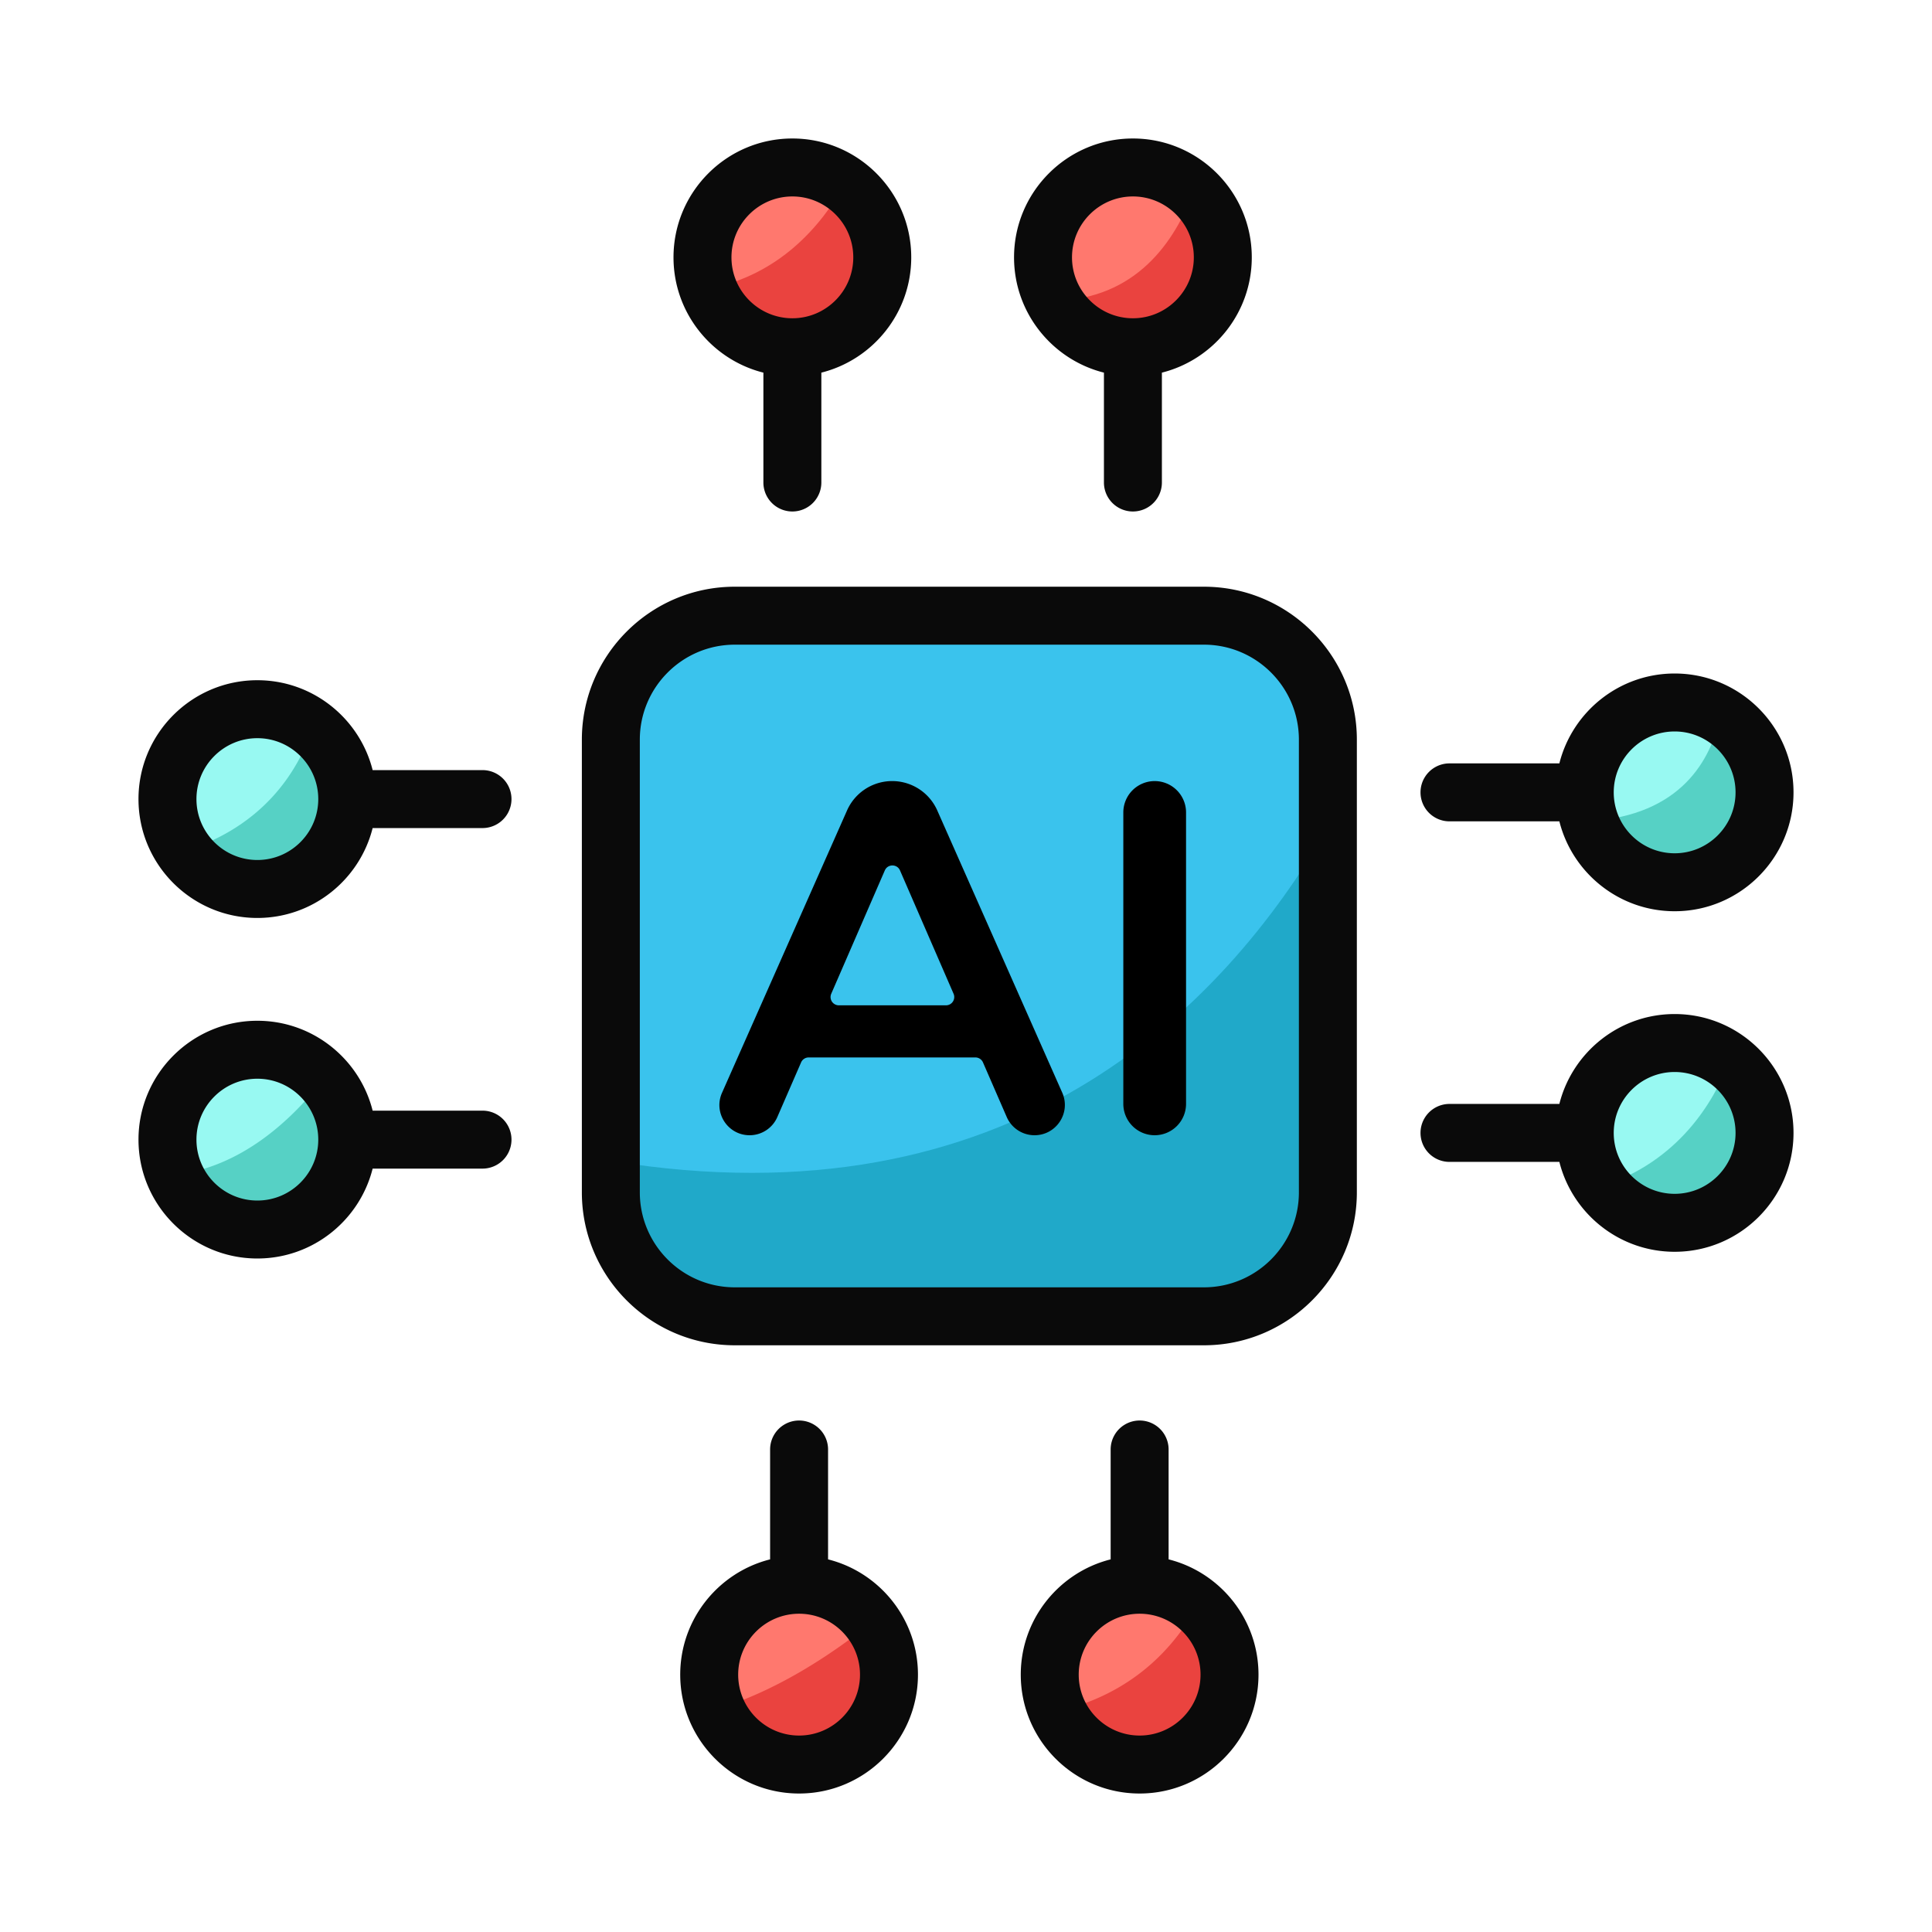 <svg xmlns="http://www.w3.org/2000/svg" version="1.1" xmlns:xlink="http://www.w3.org/1999/xlink" width="60" height="60" x="0" y="0" viewBox="0 0 500 500" style="enable-background:new 0 0 512 512" xml:space="preserve" class=""><g><path fill="#3ac3ed" d="M311.573 340.66H190.165c-17.717 0-32.08-14.364-32.08-32.081V191.421c0-17.718 14.363-32.08 32.08-32.08h121.408c17.717 0 32.08 14.362 32.08 32.08v117.158c0 17.718-14.363 32.08-32.08 32.08z" opacity="1" data-original="#3ac3ed" class=""></path><path fill="#20a9c9" d="M343.653 308.579v-94.342c-27.302 47.136-82.21 103.165-185.568 86.2v8.142c0 17.718 14.363 32.08 32.08 32.08h121.408c17.718 0 32.08-14.362 32.08-32.08z" opacity="1" data-original="#20a9c9"></path><g fill="#ff786e"><circle cx="205.065" cy="66.604" r="23.263" fill="#ff786e" opacity="1" data-original="#ff786e"></circle><circle cx="293.197" cy="66.604" r="23.263" fill="#ff786e" opacity="1" data-original="#ff786e"></circle><circle cx="294.935" cy="433.396" r="23.263" fill="#ff786e" opacity="1" data-original="#ff786e"></circle><circle cx="206.803" cy="433.396" r="23.263" fill="#ff786e" opacity="1" data-original="#ff786e"></circle></g><circle cx="433.396" cy="205.065" r="23.263" fill="#98f9f2" opacity="1" data-original="#98f9f2"></circle><circle cx="433.396" cy="293.197" r="23.263" fill="#98f9f2" opacity="1" data-original="#98f9f2"></circle><circle cx="66.604" cy="294.935" r="23.263" fill="#98f9f2" opacity="1" data-original="#98f9f2"></circle><circle cx="66.604" cy="206.803" r="23.263" fill="#98f9f2" opacity="1" data-original="#98f9f2"></circle><path fill="#56d1c5" d="M80.907 188.464c-4.08 11.895-13.174 25.493-33.225 31.864 4.22 5.894 11.12 9.738 18.922 9.738 12.848 0 23.263-10.415 23.263-23.263 0-7.452-3.509-14.081-8.96-18.339zM45.216 304.094c3.556 8.294 11.793 14.104 21.387 14.104 12.849 0 23.264-10.415 23.264-23.263a23.177 23.177 0 0 0-6.1-15.702c-8.708 11.178-21.628 22.82-38.551 24.861z" opacity="1" data-original="#56d1c5"></path><path fill="#ea433f" d="M308.9 49.443c-4.788 13.068-14.895 28.002-36.07 28.404 3.965 7.166 11.598 12.02 20.367 12.02 12.848 0 23.263-10.416 23.263-23.263 0-6.795-2.914-12.908-7.56-17.16zM218.568 47.667c-6.118 10.932-16.97 23.55-35.29 27.097 3.306 8.822 11.811 15.103 21.787 15.103 12.848 0 23.263-10.415 23.263-23.263 0-7.812-3.854-14.719-9.76-18.937z" opacity="1" data-original="#ea433f"></path><path fill="#56d1c5" d="M445.26 185.056c-2.384 11.609-10.18 25.954-33.9 27.46 3.107 9.192 11.795 15.812 22.036 15.812 12.848 0 23.263-10.415 23.263-23.263 0-8.513-4.575-15.954-11.398-20.01zM447.524 274.72c-4.138 10.803-13.256 25.783-32.86 32.269 4.236 5.743 11.048 9.47 18.732 9.47 12.848 0 23.263-10.414 23.263-23.262 0-7.533-3.583-14.226-9.135-18.477z" opacity="1" data-original="#56d1c5"></path><path fill="#ea433f" d="M294.935 456.66c12.848 0 23.263-10.416 23.263-23.264 0-7.166-3.242-13.573-8.338-17.84-6.145 11.103-16.937 22.81-36.146 27.368 3.64 8.095 11.77 13.735 21.221 13.735zM206.803 456.66c12.848 0 23.263-10.416 23.263-23.264a23.15 23.15 0 0 0-4.376-13.573c-10.566 8.464-24.789 17.842-40.35 22.555 3.514 8.388 11.8 14.281 21.463 14.281z" opacity="1" data-original="#ea433f"></path><g fill="#0a0a0a"><path d="M311.573 151.84H190.165c-21.824 0-39.58 17.756-39.58 39.58v117.16c0 21.824 17.756 39.58 39.58 39.58h121.408c21.824 0 39.58-17.756 39.58-39.58V191.42c0-21.824-17.755-39.58-39.58-39.58zm24.58 156.74c0 13.553-11.026 24.58-24.58 24.58H190.165c-13.554 0-24.58-11.027-24.58-24.58V191.42c0-13.553 11.026-24.58 24.58-24.58h121.408c13.554 0 24.58 11.027 24.58 24.58zM197.565 96.438v28.434a7.5 7.5 0 1 0 15 0V96.438c13.35-3.357 23.263-15.458 23.263-29.834 0-16.963-13.8-30.763-30.763-30.763s-30.763 13.8-30.763 30.763c0 14.376 9.914 26.477 23.263 29.834zm7.5-45.597c8.692 0 15.763 7.071 15.763 15.763 0 8.691-7.071 15.763-15.763 15.763s-15.763-7.072-15.763-15.763c0-8.692 7.071-15.763 15.763-15.763zM285.697 96.438v28.434a7.5 7.5 0 1 0 15 0V96.438c13.35-3.357 23.263-15.458 23.263-29.834 0-16.963-13.8-30.763-30.763-30.763s-30.763 13.8-30.763 30.763c0 14.376 9.914 26.477 23.263 29.834zm7.5-45.597c8.692 0 15.763 7.071 15.763 15.763 0 8.691-7.071 15.763-15.763 15.763s-15.763-7.072-15.763-15.763c0-8.692 7.07-15.763 15.763-15.763zM214.303 403.562v-28.434a7.5 7.5 0 1 0-15 0v28.434c-13.35 3.357-23.263 15.458-23.263 29.834 0 16.963 13.8 30.763 30.763 30.763s30.763-13.8 30.763-30.763c0-14.376-9.914-26.477-23.263-29.834zm-7.5 45.597c-8.692 0-15.763-7.071-15.763-15.763 0-8.691 7.071-15.763 15.763-15.763s15.763 7.072 15.763 15.763c0 8.692-7.07 15.763-15.763 15.763zM375.128 212.565h28.434c3.357 13.35 15.458 23.263 29.835 23.263 16.962 0 30.762-13.8 30.762-30.763s-13.8-30.763-30.762-30.763c-14.376 0-26.478 9.914-29.835 23.263h-28.434a7.5 7.5 0 1 0 0 15zm58.269-23.263c8.69 0 15.762 7.072 15.762 15.763 0 8.692-7.071 15.763-15.762 15.763-8.693 0-15.764-7.071-15.764-15.763s7.071-15.763 15.763-15.763zM433.397 262.434c-14.377 0-26.478 9.913-29.835 23.263h-28.434a7.5 7.5 0 1 0 0 15h28.434c3.357 13.349 15.458 23.263 29.835 23.263 16.962 0 30.762-13.8 30.762-30.763s-13.8-30.763-30.762-30.763zm0 46.526c-8.693 0-15.764-7.071-15.764-15.763s7.071-15.763 15.763-15.763 15.763 7.07 15.763 15.763-7.071 15.763-15.763 15.763zM124.872 287.435H96.44c-3.358-13.35-15.459-23.263-29.835-23.263-16.963 0-30.763 13.8-30.763 30.763 0 16.962 13.8 30.763 30.762 30.763 14.377 0 26.478-9.914 29.836-23.263h28.433a7.5 7.5 0 1 0 0-15zm-58.268 23.263c-8.692 0-15.763-7.072-15.763-15.763 0-8.692 7.071-15.763 15.762-15.763 8.693 0 15.764 7.071 15.764 15.763 0 8.691-7.071 15.763-15.764 15.763zM124.872 199.303H96.44C93.08 185.954 80.98 176.04 66.603 176.04c-16.963 0-30.763 13.8-30.763 30.763s13.8 30.763 30.762 30.763c14.377 0 26.478-9.913 29.836-23.263h28.433a7.5 7.5 0 1 0 0-15zm-58.268 23.263c-8.692 0-15.763-7.07-15.763-15.763s7.071-15.763 15.762-15.763c8.693 0 15.764 7.071 15.764 15.763s-7.071 15.763-15.764 15.763z" fill="#0a0a0a" opacity="1" data-original="#0a0a0a" class=""></path></g><path d="m186.856 282.82 32.36-73.08a12.766 12.766 0 0 1 23.347 0l32.343 73.039c2.296 5.186-1.5 11.019-7.172 11.019a7.843 7.843 0 0 1-7.193-4.715l-6.145-14.13a2.143 2.143 0 0 0-1.965-1.289h-43.146c-.853 0-1.625.506-1.965 1.289l-6.153 14.147a7.814 7.814 0 0 1-7.166 4.698c-5.65 0-9.433-5.812-7.145-10.978zm42.133-57.552-13.863 31.914a2.143 2.143 0 0 0 1.966 2.996h27.724a2.143 2.143 0 0 0 1.966-2.996l-13.862-31.914c-.747-1.719-3.185-1.719-3.931 0zM298.831 293.798a8.117 8.117 0 0 1-8.117-8.117v-75.42a8.117 8.117 0 0 1 16.234 0v75.42a8.117 8.117 0 0 1-8.117 8.117z" fill="#000000" opacity="1" data-original="#000000"></path><path fill="#0a0a0a" d="M302.435 403.562v-28.434a7.5 7.5 0 1 0-15 0v28.434c-13.35 3.357-23.263 15.458-23.263 29.834 0 16.963 13.8 30.763 30.763 30.763s30.763-13.8 30.763-30.763c0-14.376-9.914-26.477-23.263-29.834zm-7.5 45.597c-8.692 0-15.763-7.071-15.763-15.763 0-8.691 7.071-15.763 15.763-15.763s15.763 7.072 15.763 15.763c0 8.692-7.071 15.763-15.763 15.763z" opacity="1" data-original="#0a0a0a" class=""></path></g></svg>